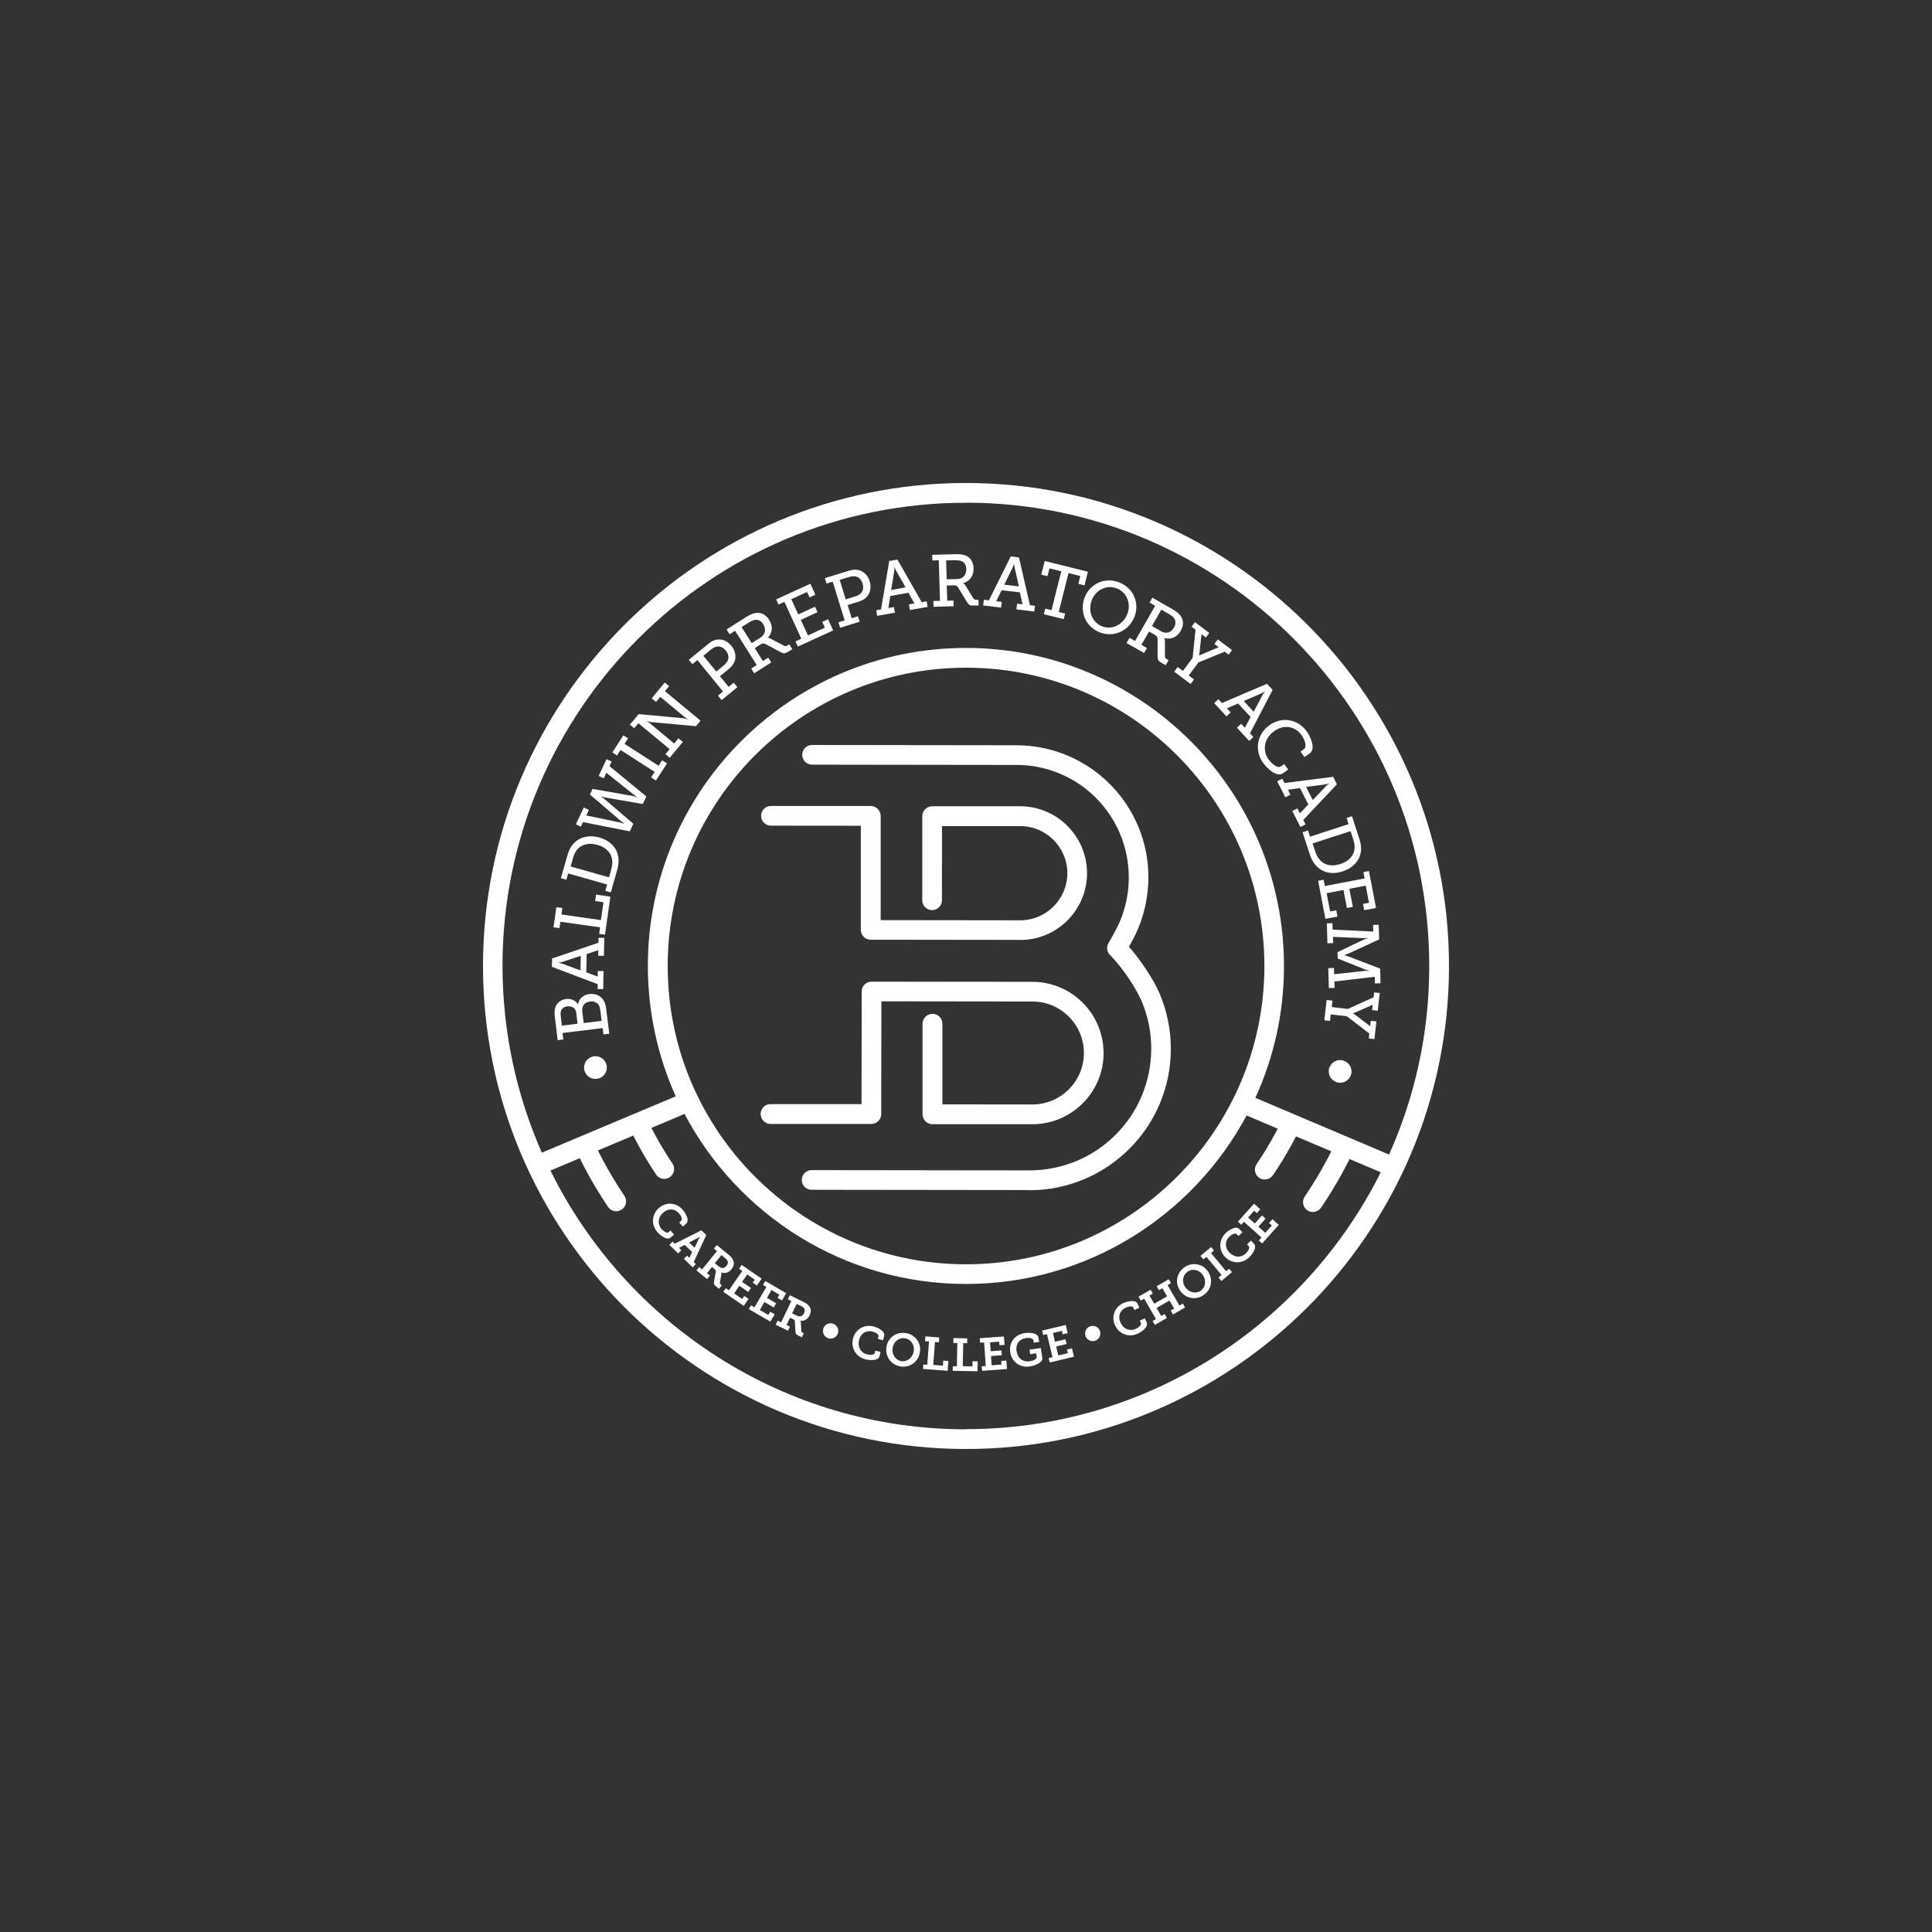 <svg xmlns="http://www.w3.org/2000/svg" id="Layer_1" viewBox="0 0 216 216"><rect x="0" y="0" width="216" height="216" fill="#333333" stroke="none"/><defs><style>      .cls-1 {        fill: #fff;      }    </style></defs><path class="cls-1" d="M114.06,105.08l-16.72-.02c-.61,0-1.1-.49-1.1-1.1v-11.64s-10.05-.01-10.05-.01c-.61,0-1.1-.49-1.1-1.1s.49-1.1,1.1-1.1h11.17c.61.01,1.1.51,1.1,1.12v11.64s15.6.02,15.6.02c2.9,0,5.27-2.36,5.27-5.26s-2.36-5.27-5.26-5.27h-8.75s-.01,8.29-.01,8.29c0,.61-.49,1.1-1.1,1.1s-1.1-.49-1.1-1.1v-9.41c.01-.61.51-1.1,1.11-1.1h9.85c4.12.02,7.47,3.37,7.46,7.49,0,4.12-3.36,7.47-7.48,7.46Z"></path><path class="cls-1" d="M115.08,133.05l-24.34-.03c-.61,0-1.1-.49-1.1-1.1s.49-1.1,1.1-1.1l24.34.03c1.84,0,3.62-.36,5.3-1.06,1.62-.68,3.08-1.66,4.33-2.91,1.25-1.25,2.24-2.7,2.92-4.32.71-1.68,1.07-3.46,1.08-5.3s-.36-3.62-1.06-5.3c-.65-1.53-2.2-3.81-3.48-5.12-.02-.02-.04-.03-.06-.05-.36-.36-.44-.91-.18-1.35,0-.01.85-1.42,1.28-2.44.66-1.55.99-3.2.99-4.89s-.33-3.35-.98-4.9c-.63-1.5-1.54-2.84-2.69-4-1.15-1.16-2.5-2.07-4-2.7-1.55-.66-3.2-.99-4.89-.99l-22.85-.03c-.61,0-1.1-.49-1.1-1.1s.49-1.1,1.1-1.1l22.85.03c1.99,0,3.93.4,5.75,1.17,1.76.75,3.34,1.81,4.69,3.17,1.36,1.36,2.42,2.94,3.16,4.7.77,1.82,1.16,3.76,1.15,5.76s-.4,3.93-1.17,5.75c-.28.66-.69,1.43-1,1.98,1.34,1.52,2.77,3.69,3.44,5.26.82,1.95,1.24,4.03,1.24,6.16s-.42,4.21-1.25,6.16c-.8,1.88-1.94,3.57-3.4,5.02-1.45,1.45-3.15,2.59-5.03,3.38-1.95.82-4.03,1.24-6.16,1.24Z"></path><path class="cls-1" d="M115.42,125.69h-11.18c-.61-.01-1.1-.51-1.1-1.12v-10.12c.01-.61.51-1.1,1.12-1.1s1.1.49,1.1,1.1v9.02s10.06.01,10.06.01c3.17,0,5.76-2.57,5.76-5.75s-2.57-5.75-5.75-5.76l-16.89-.02-.02,12.61c0,.61-.49,1.1-1.1,1.1h-11.28c-.61-.01-1.1-.51-1.1-1.12s.49-1.1,1.1-1.1h10.18s.02-12.59.02-12.59c0-.61.49-1.1,1.1-1.1l17.99.02c4.39,0,7.95,3.58,7.95,7.97,0,4.39-3.58,7.95-7.97,7.95Z"></path><path class="cls-1" d="M76.33,135.26c.29.33.82,1.18.38,1.55l-.37.32-.4-.46.21-.19c.21-.18-.04-.6-.24-.83-.46-.53-1.17-.59-1.75-.09-.62.54-.67,1.29-.2,1.84.15.17.57.55.79.36l.21-.19.4.46-.38.33c-.41.36-1.16-.24-1.49-.62-.73-.83-.62-1.99.18-2.69.81-.71,1.95-.61,2.65.19Z"></path><path class="cls-1" d="M75.2,138.82l.24.23,2.97-1.5.55.53-1.4,3.02.24.23-.35.36-.99-.95.35-.36.26.25.31-.65-.83-.8-.64.34.26.25-.35.36-.98-.95.35-.36ZM77.65,139.5l.47-.98c.08-.17.17-.28.17-.28h-.01s-.11.08-.27.17l-.97.5.61.59Z"></path><path class="cls-1" d="M78.16,141.64l.34.28,1.66-2.05-.34-.28.32-.39,1.25,1.02c.21.17.37.32.49.5.23.36.23.78-.09,1.18-.32.39-.76.51-1.17.35h0s.05.12.02.27l-.15.86c-.02.1.02.17.12.25l.09.07-.32.39-.33-.27c-.24-.19-.27-.3-.22-.53l.19-1.06c.03-.16,0-.23-.16-.37l-.26-.21-.56.69.33.27-.32.39-1.19-.97.32-.39ZM80.4,141.61c.27.22.59.21.83-.1.15-.18.2-.38.09-.57-.05-.1-.15-.2-.28-.31l-.38-.31-.74.91.47.38Z"></path><path class="cls-1" d="M81.13,144.01l.36.25,1.5-2.17-.36-.25.29-.42,2.23,1.54-.53.77-.47-.33.23-.33-.84-.58-.57.83.99.68-.31.44-.99-.68-.58.85.91.62.23-.34.47.33-.54.78-2.29-1.58.29-.41Z"></path><path class="cls-1" d="M83.97,145.94l.38.22,1.33-2.28-.38-.22.26-.44,2.34,1.36-.47.81-.5-.29.2-.35-.88-.52-.51.87,1.04.61-.27.47-1.04-.61-.52.89.95.55.21-.36.5.29-.48.82-2.41-1.4.25-.44Z"></path><path class="cls-1" d="M86.94,147.65l.39.19,1.14-2.38-.39-.19.22-.46,1.45.7c.24.12.43.23.59.37.31.3.41.71.18,1.17-.22.46-.62.67-1.06.62h0s.07.11.08.26l.05.87c0,.11.06.16.17.21l.11.05-.22.45-.38-.18c-.27-.13-.33-.23-.34-.47l-.06-1.07c0-.16-.05-.23-.24-.32l-.3-.14-.39.81.38.18-.22.45-1.38-.66.22-.45ZM89.11,147.1c.32.15.62.06.79-.29.1-.21.1-.42-.04-.58-.07-.09-.19-.16-.34-.24l-.45-.21-.51,1.06.55.26Z"></path><path class="cls-1" d="M92.06,148.51c.16-.45.65-.68,1.1-.51.44.16.68.65.51,1.1-.16.44-.66.67-1.1.51-.45-.16-.67-.66-.51-1.1Z"></path><path class="cls-1" d="M97.65,148.3c.43.11,1.34.5,1.2,1.06l-.12.48-.59-.15.07-.27c.07-.26-.38-.47-.67-.55-.68-.17-1.3.18-1.49.92-.2.8.18,1.45.88,1.63.21.05.79.13.86-.15l.07-.27.59.15-.12.48c-.13.53-1.09.46-1.58.34-1.07-.27-1.64-1.28-1.38-2.32.27-1.05,1.26-1.61,2.29-1.35Z"></path><path class="cls-1" d="M101.27,149.04c1.07.17,1.74,1.1,1.58,2.14-.17,1.06-1.1,1.76-2.17,1.59-1.07-.17-1.74-1.12-1.57-2.19.16-1.03,1.09-1.71,2.16-1.54ZM100.77,152.18c.65.1,1.27-.38,1.39-1.12.11-.71-.33-1.34-.98-1.44s-1.27.36-1.38,1.07c-.12.74.33,1.39.98,1.49Z"></path><path class="cls-1" d="M103.23,152.55l.44.03.19-2.6-.44-.03.04-.54,1.55.12-.04.54-.44-.03-.19,2.56,1.08.08.04-.56.57.04-.08,1.1-2.76-.21.04-.5Z"></path><path class="cls-1" d="M106.54,152.75h.44s.05-2.6.05-2.6h-.44s0-.55,0-.55l1.55.03v.54s-.45,0-.45,0l-.05,2.57,1.08.02v-.57s.59.01.59.01l-.02,1.11-2.77-.05v-.5Z"></path><path class="cls-1" d="M109.77,152.75l.44-.03-.19-2.63-.44.03-.04-.51,2.7-.19.07.94-.57.04-.03-.4-1.02.07.07,1,1.2-.09.04.54-1.2.09.07,1.03,1.1-.08-.03-.41.57-.04.07.95-2.78.2-.04-.5Z"></path><path class="cls-1" d="M114.58,149.04c.65-.1,1.45.04,1.52.49l.08.5-.6.09-.04-.26c-.04-.25-.45-.32-.84-.26-.77.12-1.17.68-1.05,1.45.12.77.68,1.26,1.48,1.14.29-.04.82-.2.77-.5l-.06-.39-.66.1-.08-.5,1.26-.19.17,1.09c.08.55-.85.89-1.39.97-1.11.17-2.03-.51-2.19-1.59-.17-1.07.5-1.97,1.62-2.15Z"></path><path class="cls-1" d="M117.24,151.83l.43-.1-.62-2.57-.42.1-.12-.5,2.64-.63.22.92-.56.13-.09-.39-1,.24.23.98,1.17-.28.13.53-1.17.28.24,1,1.07-.26-.1-.4.56-.13.22.93-2.71.65-.12-.49Z"></path><path class="cls-1" d="M121.36,149.37c-.15-.45.08-.94.53-1.09.45-.15.94.08,1.09.53.15.45-.09.94-.53,1.09-.45.15-.94-.09-1.09-.53Z"></path><path class="cls-1" d="M125.58,145.69c.4-.18,1.36-.45,1.6.07l.21.45-.56.25-.12-.26c-.11-.25-.59-.13-.86,0-.64.29-.9.96-.58,1.66.34.75,1.05,1.01,1.71.71.2-.09.69-.4.57-.66l-.12-.26.56-.25.21.45c.23.5-.56,1.05-1.01,1.26-1.01.46-2.08.03-2.53-.94-.45-.98-.03-2.05.93-2.49Z"></path><path class="cls-1" d="M128.86,147.69l.38-.22-1.32-2.28-.38.22-.25-.44,1.35-.78.25.44-.38.22.53.91,1.44-.83-.53-.91-.38.22-.25-.44,1.35-.78.25.44-.38.22,1.32,2.28.38-.22.25.44-1.35.78-.25-.44.38-.22-.52-.9-1.44.83.52.9.38-.22.25.44-1.35.78-.25-.44Z"></path><path class="cls-1" d="M132.4,141.7c.88-.63,2.01-.44,2.62.41.63.87.46,2.03-.42,2.66-.88.63-2.03.42-2.65-.45-.61-.85-.43-1.99.45-2.62ZM134.26,144.29c.53-.38.64-1.16.2-1.77-.42-.58-1.18-.72-1.71-.33s-.65,1.15-.23,1.73c.44.61,1.21.76,1.74.38Z"></path><path class="cls-1" d="M136.23,142.83l.34-.28-1.69-2.03-.34.28-.33-.39,1.19-.99.33.39-.34.28,1.69,2.03.34-.28.32.39-1.19.99-.32-.39Z"></path><path class="cls-1" d="M137.02,137.86c.32-.3,1.14-.87,1.54-.45l.34.36-.44.42-.19-.2c-.19-.2-.6.07-.82.27-.51.49-.54,1.2-.01,1.76.57.6,1.32.62,1.84.12.16-.15.52-.6.33-.81l-.19-.21.44-.42.34.36c.38.4-.19,1.17-.55,1.52-.8.76-1.96.71-2.69-.06-.74-.78-.69-1.92.07-2.65Z"></path><path class="cls-1" d="M140.75,138.69l.29-.33-1.97-1.76-.29.33-.38-.34,1.8-2.02.7.63-.38.43-.3-.27-.68.76.75.67.8-.9.4.36-.8.9.77.68.73-.82-.31-.27.38-.43.71.63-1.86,2.08-.38-.34Z"></path><path class="cls-1" d="M108.07,54c-29.78-.04-54.03,24.16-54.07,53.93-.04,29.78,24.16,54.03,53.93,54.07,29.78.04,54.03-24.16,54.07-53.93.04-29.78-24.16-54.03-53.93-54.07ZM108.06,56.2c28.56.03,51.77,23.3,51.73,51.86,0,7.48-1.61,14.59-4.49,21.02l-14.95-6.34c2.05-4.48,3.2-9.46,3.2-14.7.02-19.61-15.91-35.58-35.52-35.6-19.61-.02-35.58,15.91-35.6,35.52,0,5.2,1.11,10.15,3.12,14.61l-14.97,6.3c-2.83-6.41-4.4-13.49-4.4-20.93.03-28.56,23.3-51.77,51.86-51.73ZM74.65,107.96c.02-18.39,15-33.34,33.4-33.31,18.39.02,33.34,15,33.31,33.39-.02,18.39-15,33.34-33.4,33.31-18.39-.02-33.34-15-33.31-33.4ZM107.94,159.8c-20.33-.02-37.95-11.83-46.4-28.93l3.28-1.38c.07.14.14.29.21.43.18.35.36.69.54,1.03.19.34.37.68.57,1.02.19.34.39.67.59,1,.2.33.41.66.61.99.21.33.42.65.64.97.21.32.56.49.91.49.21,0,.43-.06.62-.19.5-.34.64-1.03.3-1.53-.21-.31-.41-.61-.61-.93-.2-.31-.39-.63-.59-.94-.19-.32-.38-.64-.56-.96-.18-.32-.36-.65-.54-.97-.18-.33-.35-.65-.52-.99-.05-.09-.09-.19-.14-.29l3.95-1.66c.16.3.31.61.47.9.32.59.66,1.18,1,1.75.35.57.71,1.14,1.08,1.7.21.32.56.49.91.49.21,0,.43-.06.62-.19.5-.34.64-1.03.3-1.53-.35-.52-.7-1.06-1.03-1.61-.33-.54-.65-1.1-.95-1.66-.13-.23-.25-.47-.37-.71l3.7-1.56c5.96,11.28,17.8,18.99,31.42,19.01,13.58.02,25.42-7.63,31.42-18.84l3.48,1.48c-.12.24-.25.48-.38.71-.3.55-.62,1.11-.95,1.65-.33.54-.68,1.08-1.03,1.6-.34.5-.21,1.19.29,1.53.19.13.4.19.62.19.35,0,.7-.17.92-.48.37-.55.74-1.12,1.09-1.69.35-.58.69-1.17,1.01-1.75.16-.3.32-.6.48-.9l3.94,1.67c-.05.09-.09.19-.14.28-.17.33-.34.66-.52.98s-.36.65-.54.97c-.19.32-.37.64-.57.96-.19.32-.39.63-.59.94-.2.31-.4.62-.61.93-.34.5-.21,1.19.29,1.53.19.13.4.19.62.19.35,0,.7-.17.92-.48.22-.32.43-.64.64-.97.21-.33.42-.65.62-.99.2-.33.4-.67.59-1,.19-.34.38-.68.57-1.02.19-.34.37-.69.55-1.03.07-.14.14-.29.21-.43l3.49,1.48c-8.51,17.03-26.13,28.75-46.43,28.72Z"></path><path class="cls-1" d="M66.9,120.58c-.68.18-1.38-.22-1.56-.89-.18-.68.22-1.38.9-1.56.68-.18,1.38.22,1.56.9.18.67-.22,1.37-.9,1.55Z"></path><path class="cls-1" d="M67.47,115.66l-.09-.72-4.49.55.09.72-.63.08-.32-2.62c-.05-.42-.05-.73.05-1.03.15-.48.58-.87,1.2-.95.56-.07,1.05.15,1.33.57h.02c.1-.64.62-1.05,1.28-1.13.76-.09,1.39.3,1.66.87.12.27.17.53.21.85l.34,2.72-.64.08ZM64.43,113.25c-.06-.52-.46-.8-.99-.74-.33.04-.6.21-.71.47-.06.17-.07.36-.04.61l.13,1.08,1.75-.22-.15-1.21ZM67.1,112.9c-.02-.16-.06-.36-.14-.5-.18-.32-.57-.49-1-.43-.6.07-.94.51-.86,1.12l.16,1.29,2-.25-.15-1.22Z"></path><path class="cls-1" d="M66.82,110.59v-.56s-5.12-1.94-5.12-1.94l.02-.93,5.19-1.76v-.56s.65.01.65.01l-.04,2.01h-.64s.01-.63.01-.63l-1.3.43-.04,2.05,1.28.47v-.62s.65.01.65.01l-.04,2.01h-.64ZM64.94,106.86l-2.03.67c-.24.08-.45.09-.45.09v.02s.2.03.44.11l2,.75.03-1.64Z"></path><path class="cls-1" d="M66.99,104.4l.1-.72-4.44-.63-.1.72-.67-.09.32-2.25.67.09-.1.72,4.41.63.29-2-.93-.13.1-.72,1.6.23-.6,4.25-.63-.09Z"></path><path class="cls-1" d="M67.68,99.59l.2-.7-4.36-1.24-.2.7-.61-.17.68-2.38c.13-.47.26-.81.47-1.15.64-.97,1.8-1.39,3.16-1.01,1.35.39,2.1,1.33,2.14,2.52.01.4-.06.78-.19,1.22l-.68,2.39-.62-.18ZM68.32,97.24c.1-.36.16-.67.13-.99-.05-.83-.63-1.5-1.65-1.79-1.03-.29-1.88-.03-2.36.64-.2.28-.3.56-.4.92l-.24.85,4.29,1.22.24-.85Z"></path><path class="cls-1" d="M64.39,92.15l.88-1.87.57.27-.29.62,3.83.8c.2.05.42.13.42.13v-.02s-.18-.13-.35-.26l-3.5-2.99.3-.63,4.53.8c.21.04.43.11.43.11v-.03s-.19-.11-.36-.24l-3.06-2.44-.29.62-.57-.27.88-1.87.57.27-.24.51,4.12,3.38-.4.85-4.21-.73c-.21-.04-.45-.13-.45-.13v.03s.21.12.37.26l3.24,2.78-.4.85-5.23-1.04-.24.51-.57-.27Z"></path><path class="cls-1" d="M72.8,86.91l.39-.61-3.81-2.45-.39.61-.53-.34,1.23-1.91.53.34-.4.61,3.81,2.45.4-.61.54.35-1.23,1.91-.54-.35Z"></path><path class="cls-1" d="M74.4,84.31l.46-.56-3.49-2.89-.46.56-.49-.4.98-1.18,5.02.46c.19.03.45.12.45.12l.02-.02s-.25-.15-.39-.27l-2.68-2.22-.47.57-.49-.4,1.46-1.77.49.4-.47.56,3.98,3.3-.51.62-5.02-.46c-.2-.02-.45-.12-.45-.12l-.02.02s.25.15.38.27l2.67,2.22.48-.58.49.41-1.46,1.77-.49-.41Z"></path><path class="cls-1" d="M80.27,77.77l.56-.46-2.86-3.51-.56.46-.4-.49,2.09-1.71c.27-.22.56-.43.87-.51.63-.18,1.31.05,1.8.65.51.63.6,1.41.23,2.01-.15.25-.35.44-.6.65l-.91.74.97,1.19.57-.46.41.5-1.76,1.44-.41-.5ZM80.91,74.4c.2-.17.34-.33.43-.5.18-.36.12-.78-.2-1.17-.3-.36-.66-.51-1.02-.44-.2.04-.42.16-.64.34l-.84.69,1.44,1.76.83-.68Z"></path><path class="cls-1" d="M83.99,74.74l.61-.39-2.42-3.83-.61.39-.34-.54,2.13-1.34c.35-.22.64-.39.97-.47.62-.15,1.24.07,1.66.73.45.71.38,1.46-.15,2.02h0s.17,0,.35.11l1.46.77c.16.08.27.05.44-.06l.15-.09.34.54-.42.26c-.42.26-.56.25-.91.06l-1.6-.86c-.26-.13-.39-.14-.69.05l-.58.37.91,1.44.6-.38.34.54-1.91,1.21-.34-.54ZM85.02,71.28c.53-.34.67-.91.31-1.49-.24-.38-.56-.55-.95-.48-.2.04-.42.14-.66.29l-.81.51,1.13,1.79.99-.62Z"></path><path class="cls-1" d="M88.93,71.71l.66-.3-1.89-4.12-.66.3-.26-.58,3.82-1.75.56,1.23-.65.3-.28-.61-1.76.81.78,1.7,1.87-.86.28.61-1.87.86.8,1.74,1.89-.87-.29-.64.65-.3.57,1.25-3.95,1.81-.27-.58Z"></path><path class="cls-1" d="M93.74,69.57l.69-.21-1.33-4.33-.69.21-.19-.6,2.58-.8c.34-.1.68-.18,1-.14.65.07,1.2.54,1.43,1.28.24.78.02,1.53-.54,1.95-.23.17-.49.28-.8.37l-1.12.35.45,1.47.7-.22.19.61-2.18.67-.19-.61ZM95.59,66.69c.25-.08.44-.18.59-.3.31-.27.4-.68.25-1.16-.14-.45-.42-.72-.79-.79-.2-.04-.45,0-.72.07l-1.04.32.67,2.18,1.03-.32Z"></path><path class="cls-1" d="M97.95,68.23l.55-.1.92-5.41.91-.16,2.72,4.76.55-.1.11.63-1.98.35-.11-.63.61-.11-.67-1.19-2.02.36-.22,1.35.62-.11.11.63-1.98.35-.11-.63ZM101.24,65.67l-1.05-1.86c-.12-.22-.17-.42-.17-.42h-.02s.01.21-.02.46l-.35,2.11,1.62-.29Z"></path><path class="cls-1" d="M104.37,67.19l.72-.02-.13-4.53-.72.02-.02-.63,2.51-.07c.41-.01.75,0,1.07.09.61.19,1.03.69,1.05,1.48.02.84-.42,1.45-1.15,1.66v.02s.15.08.25.26l.86,1.41c.09.15.2.18.41.18h.17s.02.64.02.64h-.49c-.49.03-.61-.06-.82-.4l-.94-1.56c-.15-.24-.26-.31-.62-.3l-.69.02.05,1.7.71-.02.02.64-2.26.06-.02-.64ZM107.01,64.74c.63-.02,1.04-.44,1.02-1.12-.01-.45-.2-.76-.57-.9-.19-.07-.44-.09-.72-.09l-.96.03.06,2.11,1.17-.03Z"></path><path class="cls-1" d="M110.01,67.05l.55.07,2.44-4.91.92.11,1.23,5.34.56.07-.08.64-2-.24.08-.64.61.07-.3-1.33-2.04-.24-.6,1.23.62.07-.08.64-2-.24.08-.64ZM113.91,65.55l-.47-2.08c-.05-.25-.05-.45-.05-.45h-.02s-.05.2-.15.43l-.95,1.92,1.63.19Z"></path><path class="cls-1" d="M116.85,68.04l.71.18,1.09-4.35-1.32-.33-.22.88-.69-.17.38-1.53,4.83,1.2-.38,1.53-.69-.17.22-.88-1.32-.33-1.09,4.35.71.18-.16.62-2.22-.55.16-.62Z"></path><path class="cls-1" d="M125.15,65.12c1.56.62,2.29,2.3,1.68,3.85-.63,1.59-2.34,2.34-3.9,1.72-1.57-.62-2.28-2.34-1.65-3.93.62-1.55,2.3-2.27,3.87-1.64ZM123.2,70.02c1.09.43,2.35-.14,2.83-1.36.47-1.18-.06-2.43-1.15-2.87-1.1-.44-2.34.11-2.81,1.29-.48,1.21.03,2.5,1.13,2.94Z"></path><path class="cls-1" d="M126.27,71.3l.63.36,2.25-3.93-.63-.36.31-.55,2.18,1.25c.36.2.64.39.87.64.43.48.52,1.12.13,1.81-.42.73-1.11,1.02-1.85.82h0s.09.16.08.37v1.65c0,.18.08.26.26.36l.15.09-.32.56-.43-.24c-.43-.25-.48-.38-.48-.78v-1.82c0-.29-.05-.4-.36-.58l-.6-.34-.85,1.48.62.36-.32.56-1.96-1.12.32-.56ZM129.8,70.58c.55.31,1.12.17,1.46-.43.22-.39.22-.75-.02-1.06-.13-.16-.32-.31-.57-.45l-.83-.48-1.05,1.83,1.01.58Z"></path><path class="cls-1" d="M131.66,74.57l.59.44,1.09-1.46.32-3.15-.44-.33.38-.51,1.6,1.2-.38.51-.49-.36-.23,2.11c-.02.14-.06.27-.06.27h.01s.11-.06.25-.11l1.95-.82-.48-.36.38-.51,1.59,1.19-.38.51-.44-.33-2.93,1.2-1.09,1.46.59.44-.38.51-1.83-1.37.38-.51Z"></path><path class="cls-1" d="M136.23,78.19l.38.41,5.04-2.15.63.68-2.53,4.86.38.41-.47.44-1.37-1.48.47-.44.42.45.64-1.21-1.4-1.51-1.25.54.42.46-.47.44-1.37-1.48.47-.44ZM140.16,79.58l1-1.89c.12-.22.26-.37.26-.37l-.02-.02s-.17.12-.39.23l-1.96.84,1.12,1.21Z"></path><path class="cls-1" d="M146.09,81.76c.4.57,1.07,1.95.33,2.47l-.58.41-.44-.62.37-.26c.42-.29.06-1.12-.24-1.56-.72-1.01-1.99-1.23-3.06-.47-1.12.79-1.38,2.12-.65,3.16.24.34.96,1.1,1.39.79l.37-.26.44.62-.58.41c-.7.49-1.77-.53-2.24-1.19-1-1.42-.64-3.22.75-4.2,1.39-.98,3.17-.66,4.14.71Z"></path><path class="cls-1" d="M143.36,87.04l.25.5,5.44-.69.42.83-3.76,3.99.25.5-.57.29-.91-1.79.57-.29.28.55.94-.99-.93-1.83-1.35.18.28.56-.57.29-.91-1.79.57-.29ZM146.77,89.44l1.47-1.54c.17-.18.35-.29.35-.29v-.02s-.21.07-.45.11l-2.12.28.75,1.47Z"></path><path class="cls-1" d="M146.24,92.85l.22.69,4.31-1.4-.22-.69.6-.2.77,2.35c.15.46.24.81.25,1.22.02,1.16-.71,2.16-2.06,2.6-1.34.44-2.48.07-3.18-.89-.23-.32-.39-.68-.53-1.12l-.77-2.36.61-.2ZM147.03,95.15c.12.36.25.65.45.89.5.66,1.36.89,2.37.56,1.02-.33,1.58-1.02,1.6-1.85.01-.34-.07-.63-.18-.99l-.28-.84-4.24,1.38.28.84Z"></path><path class="cls-1" d="M147.98,98.35l.14.71,4.45-.85-.14-.71.62-.12.79,4.13-1.32.25-.13-.7.66-.13-.36-1.91-1.83.35.39,2.02-.66.13-.39-2.02-1.88.36.39,2.04.69-.13.13.7-1.35.26-.81-4.26.63-.12Z"></path><path class="cls-1" d="M148.97,103.21l.02.72,4.54.22-.02-.74.63-.02.05,1.64-3.48,1.6c-.24.1-.41.15-.41.15v.02s.18.04.42.12l3.58,1.37.05,1.64-.63.02-.02-.74-4.51.52.02.72-.64.02-.07-2.23.64-.02.02.7,3.46-.38c.18-.01.48,0,.48,0v-.02s-.28-.06-.45-.12l-3.09-1.23-.02-.72,3-1.43c.16-.07.44-.15.44-.15v-.02s-.3.04-.48.04l-3.47-.15.02.7-.64.02-.07-2.23.64-.02Z"></path><path class="cls-1" d="M148.97,111.86l-.08.73,1.8.21,2.88-1.3.06-.55.63.07-.23,1.98-.63-.07.07-.6-1.94.86c-.13.05-.26.09-.26.09v.02s.11.06.23.15l1.69,1.28.07-.6.63.07-.23,1.97-.63-.07.06-.55-2.51-1.93-1.8-.21-.08.73-.64-.07.26-2.27.64.07Z"></path><path class="cls-1" d="M150.16,118.56c.68.19,1.08.89.89,1.57-.19.67-.88,1.07-1.56.88-.67-.19-1.08-.89-.89-1.56.19-.68.89-1.08,1.57-.89Z"></path></svg>